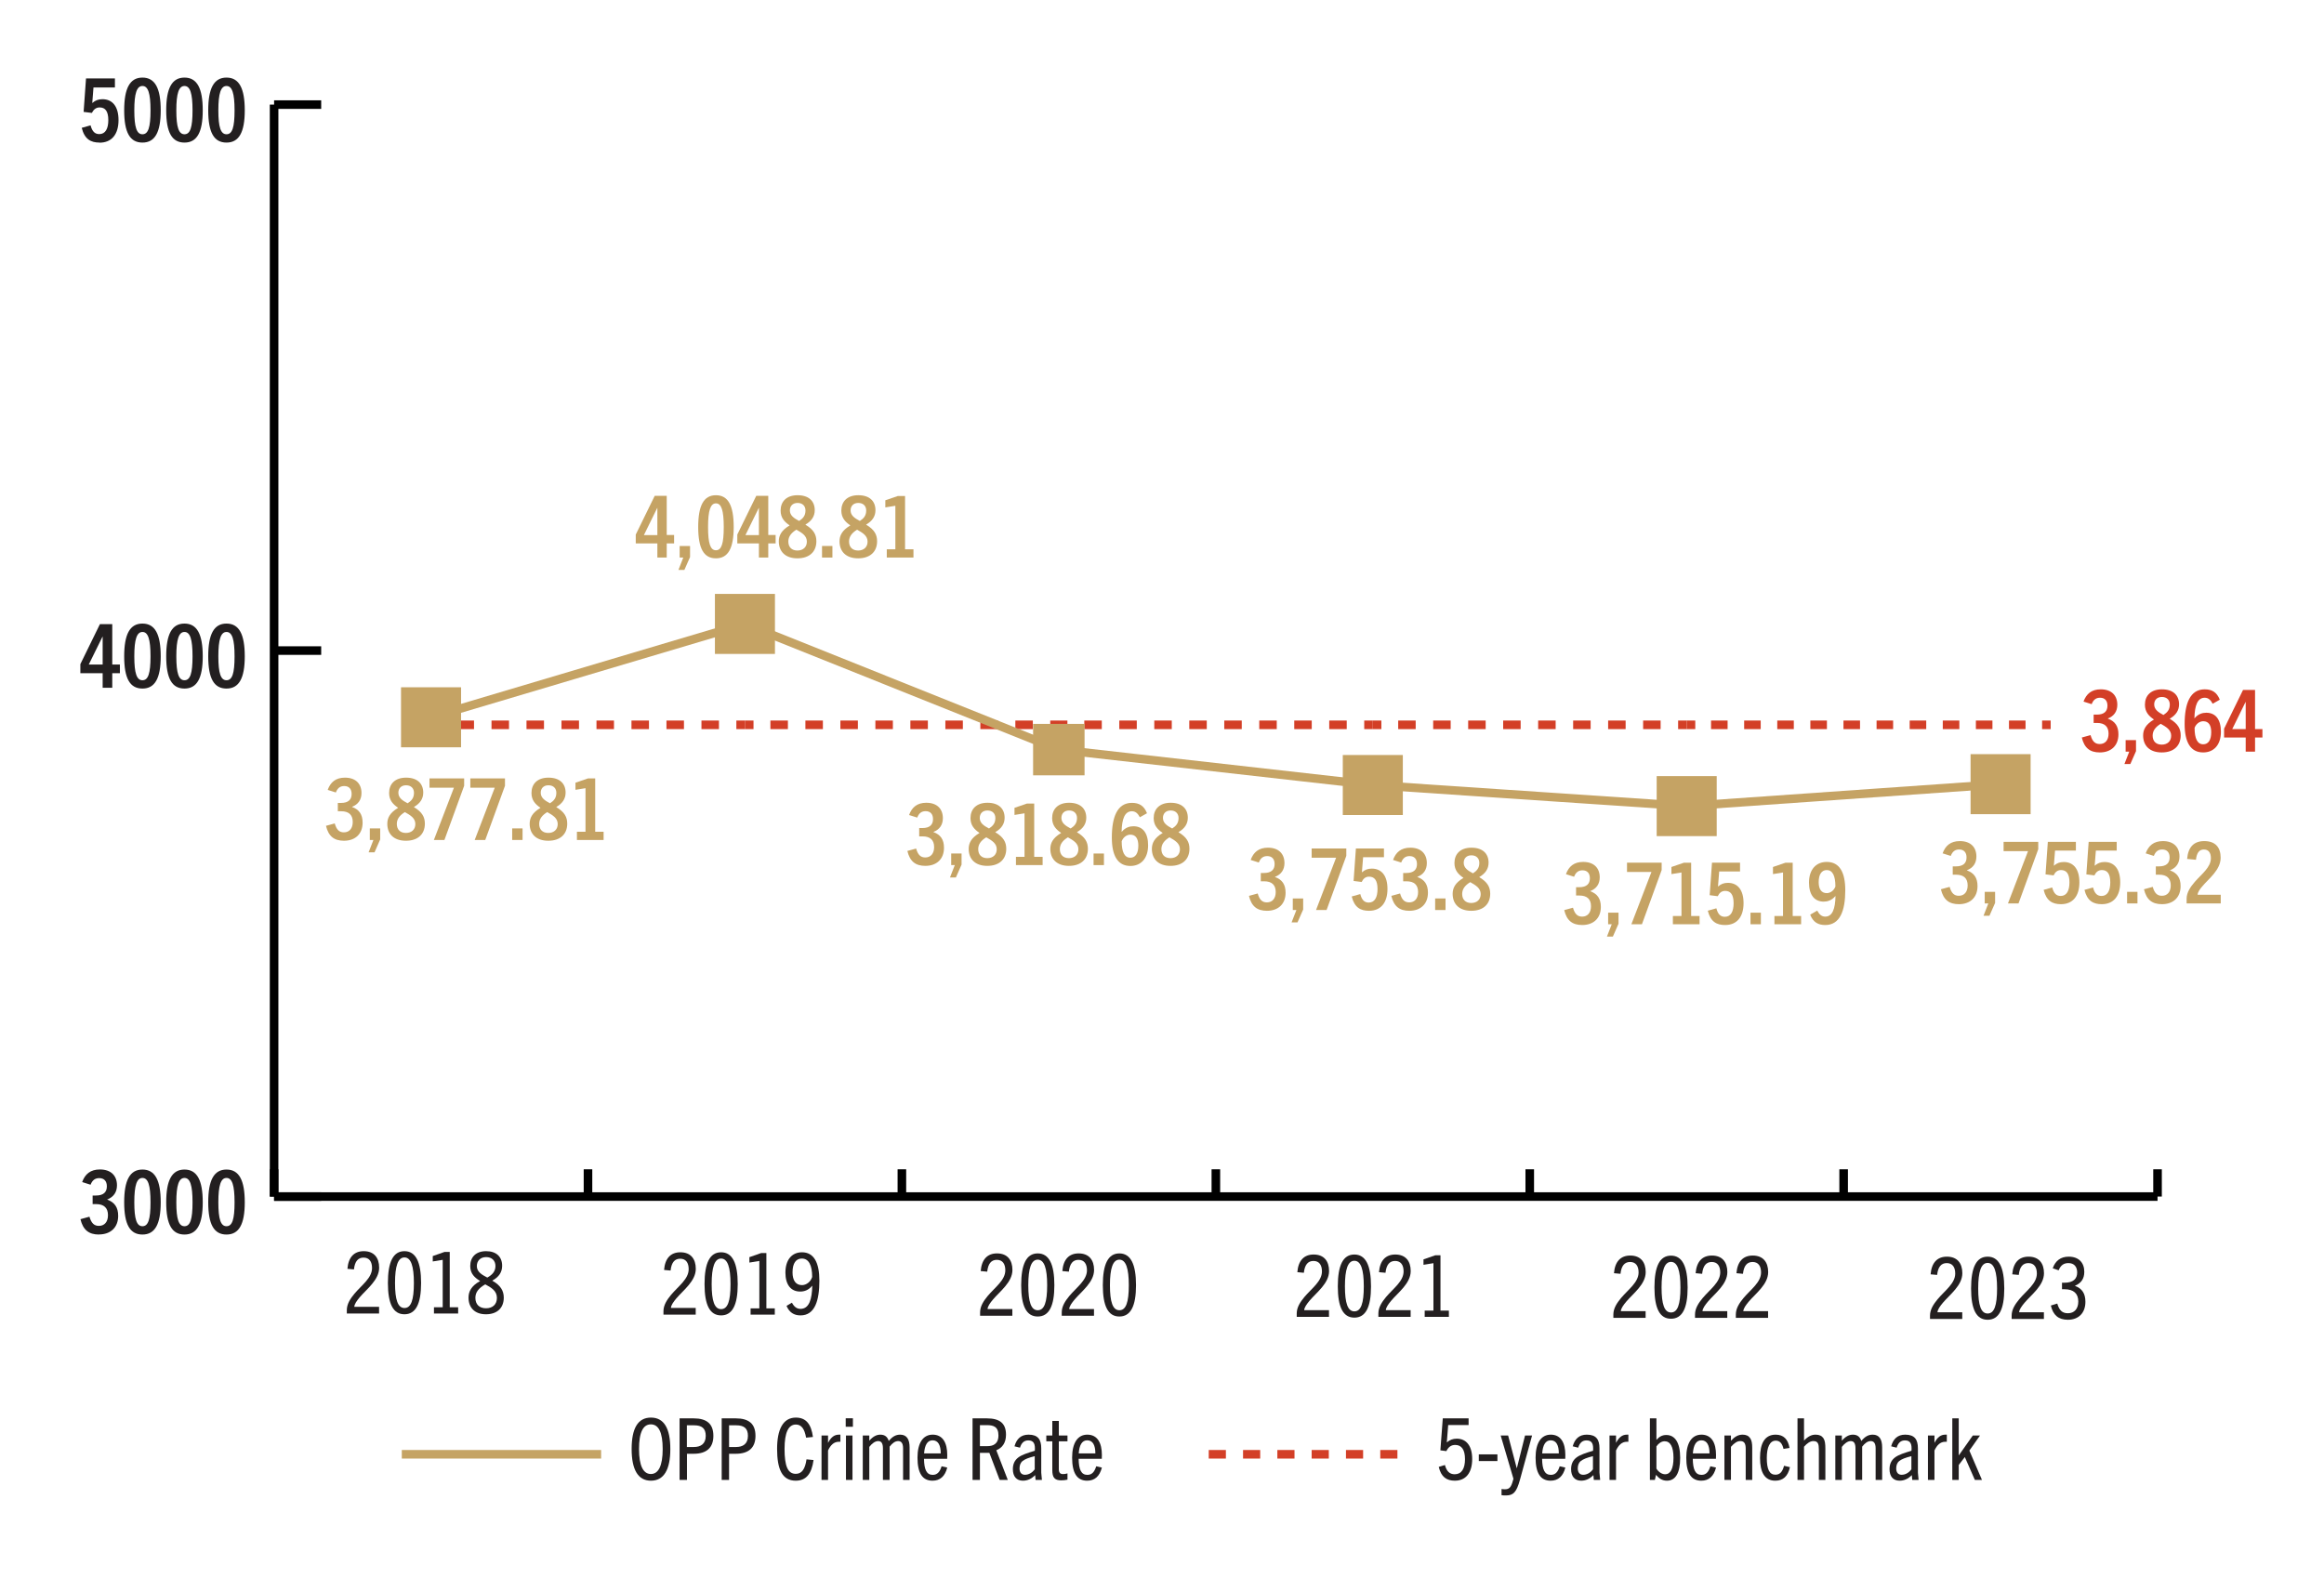 <?xml version="1.0" encoding="UTF-8"?>
<svg id="Layer_1" xmlns="http://www.w3.org/2000/svg" version="1.1" viewBox="0 0 270.98 184.02">
  <!-- Generator: Adobe Illustrator 29.5.1, SVG Export Plug-In . SVG Version: 2.1.0 Build 141)  -->
  <defs>
    <style>
      .st0 {
        stroke: #000;
      }

      .st0, .st1, .st2, .st3, .st4, .st5 {
        stroke-miterlimit: 10;
      }

      .st0, .st1, .st2, .st5 {
        fill: none;
      }

      .st1, .st2, .st3, .st5 {
        stroke: #d33f27;
      }

      .st6 {
        fill: #231f20;
      }

      .st7, .st4 {
        fill: #c5a364;
      }

      .st2 {
        stroke-dasharray: 1.93 1.93;
      }

      .st8, .st3 {
        fill: #d33f27;
      }

      .st3 {
        stroke-dasharray: 2;
      }

      .st4 {
        stroke: #c5a364;
      }

      .st5 {
        stroke-dasharray: 2.04 2.04;
      }
    </style>
  </defs>
  <g>
    <g>
      <line class="st0" x1="31.96" y1="139.56" x2="251.57" y2="139.56"/>
      <g>
        <line class="st0" x1="31.96" y1="139.56" x2="31.96" y2="136.38"/>
        <line class="st0" x1="68.56" y1="139.56" x2="68.56" y2="136.38"/>
        <line class="st0" x1="105.16" y1="139.56" x2="105.16" y2="136.38"/>
        <line class="st0" x1="141.77" y1="139.56" x2="141.77" y2="136.38"/>
        <line class="st0" x1="178.37" y1="139.56" x2="178.37" y2="136.38"/>
        <line class="st0" x1="214.97" y1="139.56" x2="214.97" y2="136.38"/>
        <line class="st0" x1="251.57" y1="139.56" x2="251.57" y2="136.38"/>
      </g>
    </g>
    <g>
      <line class="st0" x1="31.96" y1="139.56" x2="31.96" y2="12.2"/>
      <g>
        <line class="st0" x1="31.96" y1="139.56" x2="37.45" y2="139.56"/>
        <line class="st0" x1="31.96" y1="75.88" x2="37.45" y2="75.88"/>
        <line class="st0" x1="31.96" y1="12.2" x2="37.45" y2="12.2"/>
      </g>
    </g>
    <g>
      <g>
        <g>
          <line class="st1" x1="86.86" y1="84.54" x2="85.86" y2="84.54"/>
          <line class="st5" x1="83.83" y1="84.54" x2="52.28" y2="84.54"/>
          <line class="st1" x1="51.26" y1="84.54" x2="50.26" y2="84.54"/>
        </g>
        <g>
          <line class="st1" x1="123.46" y1="84.54" x2="122.46" y2="84.54"/>
          <line class="st5" x1="120.43" y1="84.54" x2="88.88" y2="84.54"/>
          <line class="st1" x1="87.86" y1="84.54" x2="86.86" y2="84.54"/>
        </g>
        <g>
          <line class="st1" x1="160.07" y1="84.54" x2="159.07" y2="84.54"/>
          <line class="st5" x1="157.03" y1="84.54" x2="125.48" y2="84.54"/>
          <line class="st1" x1="124.46" y1="84.54" x2="123.46" y2="84.54"/>
        </g>
        <g>
          <line class="st1" x1="196.67" y1="84.54" x2="195.67" y2="84.54"/>
          <line class="st5" x1="193.63" y1="84.54" x2="162.08" y2="84.54"/>
          <line class="st1" x1="161.07" y1="84.54" x2="160.07" y2="84.54"/>
        </g>
        <g>
          <line class="st1" x1="239.11" y1="84.54" x2="238.11" y2="84.54"/>
          <line class="st2" x1="236.18" y1="84.54" x2="198.63" y2="84.54"/>
          <line class="st1" x1="197.67" y1="84.54" x2="196.67" y2="84.54"/>
        </g>
      </g>
      <g>
        <line class="st4" x1="86.86" y1="72.77" x2="50.26" y2="83.66"/>
        <line class="st4" x1="123.46" y1="87.43" x2="86.86" y2="72.77"/>
        <line class="st4" x1="160.07" y1="91.56" x2="123.46" y2="87.43"/>
        <line class="st4" x1="196.67" y1="94.02" x2="160.07" y2="91.56"/>
        <line class="st4" x1="233.27" y1="91.46" x2="196.67" y2="94.02"/>
      </g>
    </g>
    <g>
      <rect class="st4" x="47.26" y="80.66" width="6" height="6"/>
      <rect class="st4" x="83.86" y="69.77" width="6" height="6"/>
      <rect class="st7" x="120.46" y="84.43" width="6" height="6"/>
      <rect class="st4" x="157.07" y="88.56" width="6" height="6"/>
      <rect class="st4" x="193.67" y="91.02" width="6" height="6"/>
      <rect class="st4" x="230.27" y="88.46" width="6" height="6"/>
    </g>
  </g>
  <g>
    <path class="st6" d="M40.44,153.2v-.4c0-.71.41-1.33.89-1.91.87-1.03,2.05-1.84,2.05-2.99,0-.73-.31-1.22-.99-1.22-.64,0-1.02.44-1.12,1.38l-.76-.07c.11-1.36.78-2.06,1.9-2.06,1.21,0,1.8.77,1.8,1.93,0,1.43-1.46,2.49-2.27,3.45-.34.41-.61.78-.63,1.11h2.89v.78h-3.76Z"/>
    <path class="st6" d="M45.23,149.64c0-2.45.61-3.71,1.93-3.71s1.94,1.26,1.94,3.71-.63,3.65-1.94,3.65-1.93-1.2-1.93-3.65ZM48.26,149.64c0-1.97-.34-2.98-1.1-2.98s-1.1,1.01-1.1,2.98.33,2.92,1.1,2.92,1.1-.92,1.1-2.92Z"/>
    <path class="st6" d="M50.6,153.2v-.73h1.02v-5.53l-1.16.19v-.63l1.37-.48h.61v6.45h.98v.73h-2.82Z"/>
    <path class="st6" d="M56.66,153.29c-1.3,0-2.03-.77-2.03-1.94,0-.68.29-1.35,1.34-1.93v-.02c-.62-.38-1.14-.84-1.14-1.73,0-1.06.67-1.74,1.85-1.74s1.87.64,1.87,1.71c0,.73-.37,1.3-1.14,1.72v.02c.95.53,1.33,1.16,1.33,1.97,0,1.2-.77,1.94-2.08,1.94ZM56.58,149.8c-.76.44-1.15.91-1.15,1.57,0,.77.46,1.22,1.24,1.22s1.27-.46,1.27-1.21c0-.82-.65-1.2-1.36-1.58ZM56.68,146.62c-.67,0-1.08.44-1.08,1.05,0,.67.57,1,1.22,1.34.55-.31.95-.69.95-1.35,0-.62-.41-1.04-1.09-1.04Z"/>
  </g>
  <g>
    <path class="st6" d="M77.36,153.33v-.4c0-.71.41-1.33.89-1.91.87-1.03,2.05-1.84,2.05-2.99,0-.73-.31-1.22-.99-1.22-.64,0-1.02.44-1.12,1.38l-.76-.07c.11-1.36.78-2.06,1.9-2.06,1.21,0,1.8.77,1.8,1.93,0,1.43-1.46,2.49-2.27,3.45-.34.41-.61.78-.63,1.11h2.89v.78h-3.76Z"/>
    <path class="st6" d="M82.15,149.77c0-2.45.61-3.71,1.93-3.71s1.94,1.26,1.94,3.71-.63,3.65-1.94,3.65-1.93-1.2-1.93-3.65ZM85.18,149.77c0-1.97-.34-2.98-1.1-2.98s-1.1,1.01-1.1,2.98.33,2.92,1.1,2.92,1.1-.92,1.1-2.92Z"/>
    <path class="st6" d="M87.52,153.33v-.73h1.02v-5.53l-1.16.19v-.63l1.37-.48h.61v6.45h.98v.73h-2.82Z"/>
    <path class="st6" d="M94.69,149.97c-.43.53-.94.67-1.39.67-1.1,0-1.72-.82-1.72-2.21,0-1.5.76-2.37,1.93-2.37,1.39,0,2.03,1.2,2.03,3.31,0,2.31-.52,4.05-2.2,4.05-.77,0-1.31-.35-1.63-1.11l.63-.37c.25.47.56.72,1,.72,1.02,0,1.34-1.15,1.37-2.69h-.02ZM93.49,146.79c-.67,0-1.08.54-1.08,1.61,0,.93.37,1.49,1.1,1.49.51,0,1.02-.39,1.19-.95,0-1.34-.38-2.15-1.21-2.15Z"/>
  </g>
  <g>
    <path class="st6" d="M114.28,153.46v-.4c0-.71.41-1.33.89-1.91.87-1.03,2.05-1.84,2.05-2.99,0-.73-.31-1.22-.99-1.22-.64,0-1.02.44-1.12,1.38l-.76-.07c.11-1.36.78-2.06,1.9-2.06,1.21,0,1.8.77,1.8,1.93,0,1.43-1.46,2.49-2.27,3.45-.34.41-.61.78-.63,1.11h2.89v.78h-3.76Z"/>
    <path class="st6" d="M119.07,149.9c0-2.45.61-3.71,1.93-3.71s1.94,1.26,1.94,3.71-.63,3.65-1.94,3.65-1.93-1.2-1.93-3.65ZM122.1,149.9c0-1.97-.34-2.98-1.1-2.98s-1.1,1.01-1.1,2.98.33,2.92,1.1,2.92,1.1-.92,1.1-2.92Z"/>
    <path class="st6" d="M123.8,153.46v-.4c0-.71.41-1.33.89-1.91.87-1.03,2.05-1.84,2.05-2.99,0-.73-.31-1.22-.99-1.22-.64,0-1.02.44-1.12,1.38l-.76-.07c.11-1.36.78-2.06,1.9-2.06,1.21,0,1.8.77,1.8,1.93,0,1.43-1.46,2.49-2.27,3.45-.34.41-.61.78-.63,1.11h2.89v.78h-3.76Z"/>
    <path class="st6" d="M128.59,149.9c0-2.45.61-3.71,1.93-3.71s1.94,1.26,1.94,3.71-.63,3.65-1.94,3.65-1.93-1.2-1.93-3.65ZM131.62,149.9c0-1.97-.34-2.98-1.1-2.98s-1.1,1.01-1.1,2.98.33,2.92,1.1,2.92,1.1-.92,1.1-2.92Z"/>
  </g>
  <g>
    <path class="st6" d="M151.2,153.59v-.4c0-.71.41-1.33.89-1.91.87-1.03,2.05-1.84,2.05-2.99,0-.73-.31-1.22-.99-1.22-.64,0-1.02.44-1.12,1.38l-.76-.07c.11-1.36.78-2.06,1.9-2.06,1.21,0,1.8.77,1.8,1.93,0,1.43-1.46,2.49-2.27,3.45-.34.41-.61.78-.63,1.11h2.89v.78h-3.76Z"/>
    <path class="st6" d="M155.99,150.03c0-2.45.61-3.71,1.93-3.71s1.94,1.26,1.94,3.71-.63,3.65-1.94,3.65-1.93-1.2-1.93-3.65ZM159.02,150.03c0-1.97-.34-2.98-1.1-2.98s-1.1,1.01-1.1,2.98.33,2.92,1.1,2.92,1.1-.92,1.1-2.92Z"/>
    <path class="st6" d="M160.72,153.59v-.4c0-.71.41-1.33.89-1.91.87-1.03,2.05-1.84,2.05-2.99,0-.73-.31-1.22-.99-1.22-.64,0-1.02.44-1.12,1.38l-.76-.07c.11-1.36.78-2.06,1.9-2.06,1.21,0,1.8.77,1.8,1.93,0,1.43-1.46,2.49-2.27,3.45-.34.41-.61.78-.63,1.11h2.89v.78h-3.76Z"/>
    <path class="st6" d="M166.12,153.59v-.73h1.02v-5.53l-1.16.19v-.63l1.37-.48h.61v6.45h.98v.73h-2.82Z"/>
  </g>
  <g>
    <path class="st6" d="M188.12,153.71v-.4c0-.71.41-1.33.89-1.91.87-1.03,2.05-1.84,2.05-2.99,0-.73-.31-1.22-.99-1.22-.64,0-1.02.44-1.12,1.38l-.76-.07c.11-1.36.78-2.06,1.9-2.06,1.21,0,1.8.77,1.8,1.93,0,1.43-1.46,2.49-2.27,3.45-.34.41-.61.78-.63,1.11h2.89v.78h-3.76Z"/>
    <path class="st6" d="M192.91,150.16c0-2.45.61-3.71,1.93-3.71s1.94,1.26,1.94,3.71-.63,3.65-1.94,3.65-1.93-1.2-1.93-3.65ZM195.94,150.16c0-1.97-.34-2.98-1.1-2.98s-1.1,1.01-1.1,2.98.33,2.92,1.1,2.92,1.1-.92,1.1-2.92Z"/>
    <path class="st6" d="M197.64,153.71v-.4c0-.71.41-1.33.89-1.91.87-1.03,2.05-1.84,2.05-2.99,0-.73-.31-1.22-.99-1.22-.64,0-1.02.44-1.12,1.38l-.76-.07c.11-1.36.78-2.06,1.9-2.06,1.21,0,1.8.77,1.8,1.93,0,1.43-1.46,2.49-2.27,3.45-.34.41-.61.78-.63,1.11h2.89v.78h-3.76Z"/>
    <path class="st6" d="M202.4,153.71v-.4c0-.71.41-1.33.89-1.91.87-1.03,2.05-1.84,2.05-2.99,0-.73-.31-1.22-.99-1.22-.64,0-1.02.44-1.12,1.38l-.76-.07c.11-1.36.78-2.06,1.9-2.06,1.21,0,1.8.77,1.8,1.93,0,1.43-1.46,2.49-2.27,3.45-.34.41-.61.78-.63,1.11h2.89v.78h-3.76Z"/>
  </g>
  <g>
    <path class="st6" d="M225.04,153.84v-.4c0-.71.41-1.33.89-1.91.87-1.03,2.05-1.84,2.05-2.99,0-.73-.31-1.22-.99-1.22-.64,0-1.02.44-1.12,1.38l-.76-.07c.11-1.36.78-2.06,1.9-2.06,1.21,0,1.8.77,1.8,1.93,0,1.43-1.46,2.49-2.27,3.45-.34.41-.61.78-.63,1.11h2.89v.78h-3.76Z"/>
    <path class="st6" d="M229.83,150.28c0-2.45.61-3.71,1.93-3.71s1.94,1.26,1.94,3.71-.63,3.65-1.94,3.65-1.93-1.2-1.93-3.65ZM232.86,150.28c0-1.97-.34-2.98-1.1-2.98s-1.1,1.01-1.1,2.98.33,2.92,1.1,2.92,1.1-.92,1.1-2.92Z"/>
    <path class="st6" d="M234.56,153.84v-.4c0-.71.41-1.33.89-1.91.87-1.03,2.05-1.84,2.05-2.99,0-.73-.31-1.22-.99-1.22-.64,0-1.02.44-1.12,1.38l-.76-.07c.11-1.36.78-2.06,1.9-2.06,1.21,0,1.8.77,1.8,1.93,0,1.43-1.46,2.49-2.27,3.45-.34.41-.61.78-.63,1.11h2.89v.78h-3.76Z"/>
    <path class="st6" d="M241.12,153.93c-1.1,0-1.73-.54-1.99-1.66l.75-.23c.23.79.58,1.13,1.24,1.13.74,0,1.21-.51,1.21-1.37,0-.92-.54-1.43-1.61-1.43h-.29v-.76h.28c1.02,0,1.49-.45,1.49-1.19,0-.7-.38-1.1-1.02-1.1-.52,0-.9.23-1.14.84l-.69-.23c.3-.88.93-1.36,1.86-1.36,1.17,0,1.82.7,1.82,1.77,0,.8-.36,1.32-1.08,1.62v.02c.84.31,1.21.91,1.21,1.86,0,1.32-.82,2.09-2.04,2.09Z"/>
  </g>
  <g>
    <path class="st8" d="M244.84,87.76c-1.15,0-1.81-.52-2.1-1.74l1.02-.28c.21.73.52,1.04,1.07,1.04.63,0,1.03-.45,1.03-1.21,0-.81-.44-1.25-1.35-1.25h-.39v-.97h.37c.87,0,1.24-.4,1.24-1.04,0-.59-.31-.93-.86-.93-.43,0-.77.19-.98.75l-.95-.3c.32-.89.93-1.43,2.01-1.43,1.25,0,1.93.71,1.93,1.8,0,.79-.4,1.33-1.1,1.6v.02c.83.3,1.23.87,1.23,1.83,0,1.34-.88,2.11-2.17,2.11Z"/>
    <path class="st8" d="M247.71,89.11l.56-1.44h-.42v-1.35h1.21v1.29l-.66,1.5h-.69Z"/>
    <path class="st8" d="M252.06,87.76c-1.42,0-2.17-.8-2.17-1.98,0-.65.27-1.27,1.25-1.85v-.02c-.57-.39-1.04-.86-1.04-1.72,0-1.05.68-1.79,1.98-1.79s2,.68,2,1.75c0,.71-.37,1.26-1.08,1.67v.02c.95.57,1.27,1.15,1.27,1.93,0,1.21-.8,1.99-2.21,1.99ZM251.94,84.42c-.59.36-.94.79-.94,1.38,0,.66.4,1.05,1.06,1.05s1.1-.4,1.1-1.04c0-.69-.58-1.03-1.22-1.39ZM252.08,81.29c-.6,0-.9.39-.9.87,0,.6.49.92,1.08,1.23.43-.28.74-.6.74-1.22,0-.51-.33-.88-.92-.88Z"/>
    <path class="st8" d="M258,82.08c-.24-.45-.51-.7-.93-.7-.84,0-1.17.9-1.2,2.39h.02c.42-.5.92-.64,1.36-.64,1.1,0,1.71.8,1.71,2.22,0,1.53-.83,2.41-2.07,2.41-1.5,0-2.16-1.24-2.16-3.31,0-2.37.62-4.05,2.34-4.05.84,0,1.41.33,1.76,1.21l-.83.47ZM256.9,86.81c.6,0,.93-.51.93-1.41,0-.83-.31-1.28-.93-1.28-.43,0-.84.31-1.01.77,0,1.26.33,1.92,1.01,1.92Z"/>
    <path class="st8" d="M261.85,87.67v-1.65h-2.52v-1.03l2.21-4.52h1.4v4.57h.86v.98h-.86v1.65h-1.09ZM261.85,81.88h-.02l-1.55,3.16h1.57v-3.16Z"/>
  </g>
  <g>
    <path class="st7" d="M40.11,98.06c-1.15,0-1.81-.52-2.1-1.74l1.02-.28c.21.73.52,1.04,1.07,1.04.63,0,1.03-.45,1.03-1.21,0-.81-.44-1.25-1.35-1.25h-.39v-.97h.37c.87,0,1.24-.4,1.24-1.04,0-.59-.31-.93-.86-.93-.43,0-.77.19-.98.75l-.95-.3c.32-.89.93-1.43,2.01-1.43,1.25,0,1.93.71,1.93,1.8,0,.79-.4,1.33-1.1,1.6v.02c.83.3,1.23.87,1.23,1.83,0,1.34-.88,2.11-2.17,2.11Z"/>
    <path class="st7" d="M42.98,99.41l.56-1.44h-.42v-1.35h1.21v1.29l-.66,1.5h-.69Z"/>
    <path class="st7" d="M47.33,98.06c-1.42,0-2.17-.8-2.17-1.98,0-.65.27-1.27,1.25-1.85v-.02c-.57-.39-1.04-.86-1.04-1.72,0-1.05.68-1.79,1.98-1.79s2,.68,2,1.75c0,.71-.37,1.26-1.08,1.67v.02c.95.57,1.27,1.15,1.27,1.93,0,1.21-.8,1.99-2.21,1.99ZM47.21,94.72c-.59.36-.94.79-.94,1.38,0,.66.4,1.05,1.06,1.05s1.1-.4,1.1-1.04c0-.69-.58-1.03-1.22-1.39ZM47.35,91.59c-.6,0-.9.39-.9.87,0,.6.49.92,1.08,1.23.43-.28.74-.6.74-1.22,0-.51-.33-.88-.92-.88Z"/>
    <path class="st7" d="M50.59,97.97l2.34-6.1h-2.85v-1.08h4.04v.86l-2.3,6.32h-1.23Z"/>
    <path class="st7" d="M55.35,97.97l2.34-6.1h-2.85v-1.08h4.04v.86l-2.3,6.32h-1.23Z"/>
    <path class="st7" d="M59.72,97.97v-1.35h1.21v1.35h-1.21Z"/>
    <path class="st7" d="M63.93,98.06c-1.42,0-2.17-.8-2.17-1.98,0-.65.27-1.27,1.25-1.85v-.02c-.57-.39-1.04-.86-1.04-1.72,0-1.05.68-1.79,1.98-1.79s2,.68,2,1.75c0,.71-.37,1.26-1.08,1.67v.02c.95.57,1.27,1.15,1.27,1.93,0,1.21-.8,1.99-2.21,1.99ZM63.81,94.72c-.59.36-.94.79-.94,1.38,0,.66.4,1.05,1.06,1.05s1.1-.4,1.1-1.04c0-.69-.58-1.03-1.22-1.39ZM63.95,91.59c-.6,0-.9.39-.9.87,0,.6.49.92,1.08,1.23.43-.28.74-.6.74-1.22,0-.51-.33-.88-.92-.88Z"/>
    <path class="st7" d="M67.27,97.97v-.96h1v-5.08l-1.17.19v-.83l1.46-.5h.84v6.22h.98v.96h-3.11Z"/>
  </g>
  <g>
    <path class="st7" d="M76.65,65.03v-1.65h-2.52v-1.03l2.21-4.52h1.4v4.57h.86v.98h-.86v1.65h-1.09ZM76.65,59.25h-.02l-1.55,3.16h1.57v-3.16Z"/>
    <path class="st7" d="M79.11,66.47l.56-1.44h-.42v-1.35h1.21v1.29l-.66,1.5h-.69Z"/>
    <path class="st7" d="M81.41,61.47c0-2.5.64-3.71,2.07-3.71s2.07,1.21,2.07,3.71-.66,3.65-2.07,3.65-2.07-1.13-2.07-3.65ZM84.39,61.47c0-1.93-.27-2.76-.91-2.76s-.92.83-.92,2.76.27,2.71.92,2.71.91-.77.91-2.71Z"/>
    <path class="st7" d="M88.49,65.03v-1.65h-2.52v-1.03l2.21-4.52h1.4v4.57h.86v.98h-.86v1.65h-1.09ZM88.49,59.25h-.02l-1.55,3.16h1.57v-3.16Z"/>
    <path class="st7" d="M92.98,65.12c-1.42,0-2.17-.8-2.17-1.98,0-.65.27-1.27,1.25-1.85v-.02c-.57-.39-1.04-.86-1.04-1.72,0-1.05.68-1.79,1.98-1.79s2,.68,2,1.75c0,.71-.37,1.26-1.08,1.67v.02c.95.57,1.27,1.15,1.27,1.93,0,1.21-.8,1.99-2.21,1.99ZM92.86,61.78c-.59.36-.94.79-.94,1.38,0,.66.4,1.05,1.06,1.05s1.1-.4,1.1-1.04c0-.69-.58-1.03-1.22-1.39ZM93,58.66c-.6,0-.9.39-.9.87,0,.6.49.92,1.08,1.23.43-.28.74-.6.74-1.22,0-.51-.33-.88-.92-.88Z"/>
    <path class="st7" d="M95.85,65.03v-1.35h1.21v1.35h-1.21Z"/>
    <path class="st7" d="M100.06,65.12c-1.42,0-2.17-.8-2.17-1.98,0-.65.27-1.27,1.25-1.85v-.02c-.57-.39-1.04-.86-1.04-1.72,0-1.05.68-1.79,1.98-1.79s2,.68,2,1.75c0,.71-.37,1.26-1.08,1.67v.02c.95.57,1.27,1.15,1.27,1.93,0,1.21-.8,1.99-2.21,1.99ZM99.94,61.78c-.59.36-.94.79-.94,1.38,0,.66.4,1.05,1.06,1.05s1.1-.4,1.1-1.04c0-.69-.58-1.03-1.22-1.39ZM100.08,58.66c-.6,0-.9.39-.9.87,0,.6.49.92,1.08,1.23.43-.28.74-.6.74-1.22,0-.51-.33-.88-.92-.88Z"/>
    <path class="st7" d="M103.4,65.03v-.96h1v-5.08l-1.17.19v-.83l1.46-.5h.84v6.22h.98v.96h-3.11Z"/>
  </g>
  <g>
    <path class="st6" d="M73.65,169.01c0-2.42.73-3.67,2.25-3.67s2.26,1.25,2.26,3.67-.76,3.69-2.26,3.69-2.25-1.28-2.25-3.69ZM77.27,169.01c0-1.98-.49-2.88-1.38-2.88s-1.38.9-1.38,2.88.51,2.91,1.38,2.91,1.38-.92,1.38-2.91Z"/>
    <path class="st6" d="M79.24,172.61v-7.18h1.64c1.53,0,2.3.64,2.3,2.04s-.81,2.09-2.3,2.09h-.78v3.05h-.86ZM80.91,168.77c.77,0,1.38-.34,1.38-1.3,0-.88-.46-1.23-1.36-1.23h-.84v2.53h.82Z"/>
    <path class="st6" d="M84.15,172.61v-7.18h1.64c1.53,0,2.3.64,2.3,2.04s-.81,2.09-2.3,2.09h-.78v3.05h-.86ZM85.83,168.77c.77,0,1.38-.34,1.38-1.3,0-.88-.46-1.23-1.36-1.23h-.84v2.53h.82Z"/>
    <path class="st6" d="M94.86,170.29c-.22,1.62-.87,2.41-2.08,2.41-1.58,0-2.17-1.34-2.17-3.71,0-2.22.66-3.65,2.19-3.65,1.2,0,1.79.78,1.99,2.26l-.8.08c-.18-1.05-.56-1.53-1.19-1.53-.87,0-1.32.93-1.32,2.84,0,2.04.39,2.91,1.31,2.91.7,0,1.09-.55,1.25-1.69l.82.08Z"/>
    <path class="st6" d="M95.79,172.61v-5.18h.76v.86c.34-.65.72-.96,1.27-.96.05,0,.09,0,.17,0v.83c-.08,0-.15,0-.18,0-.58,0-.97.39-1.26,1.02v3.43h-.76Z"/>
    <path class="st6" d="M98.61,166.41v-.99h.84v.99h-.84ZM98.64,172.61v-5.18h.76v5.18h-.76Z"/>
    <path class="st6" d="M105.3,172.61v-3.69c0-.64-.25-.84-.57-.84-.35,0-.68.23-1,.65v3.88h-.78v-3.67c0-.57-.16-.86-.55-.86-.37,0-.74.29-1.04.68v3.85h-.76v-5.18h.76v.61c.39-.46.82-.71,1.28-.71.54,0,.84.26.99.74.41-.5.81-.74,1.33-.74.77,0,1.1.55,1.1,1.49v3.79h-.76Z"/>
    <path class="st6" d="M108.73,172.7c-1.16,0-1.75-.86-1.75-2.69,0-1.7.64-2.68,1.77-2.68,1.19,0,1.7.97,1.7,2.37,0,.12,0,.27-.01.45h-2.7c.02,1.26.3,1.87,1.02,1.87.55,0,.84-.38,1.03-1l.66.15c-.26,1.02-.84,1.53-1.72,1.53ZM107.75,169.52h1.94c0-.96-.3-1.53-.95-1.53-.61,0-.92.56-.99,1.53Z"/>
    <path class="st6" d="M116.56,172.61l-1.2-3.16h-1.1v3.16h-.86v-7.18h1.66c1.54,0,2.24.6,2.24,1.91,0,.95-.44,1.54-1.13,1.81l1.34,3.46h-.95ZM115.14,168.67c.61,0,1.28-.22,1.28-1.25s-.6-1.2-1.36-1.2h-.8v2.45h.88Z"/>
    <path class="st6" d="M120.75,172.61l-.05-.56c-.43.44-.91.65-1.43.65-.75,0-1.17-.5-1.17-1.35,0-.56.19-1.03.65-1.37.4-.3,1.09-.53,1.91-.77.06-.77-.1-1.21-.76-1.21-.5,0-.8.3-.97.85l-.64-.16c.24-.86.75-1.36,1.64-1.36,1.1,0,1.48.57,1.48,1.6v2.83l.08.85h-.74ZM120.65,169.84c-.72.18-1.13.34-1.42.57-.25.2-.35.51-.35.86,0,.45.21.74.63.74s.85-.23,1.14-.64v-1.53Z"/>
    <path class="st6" d="M124.47,172.58c-.26.06-.48.08-.74.08-.76,0-1.03-.33-1.03-1.19v-3.36h-.7v-.68h.7v-1.7h.76v1.7h1.01v.68h-1.01v3.24c0,.4.15.58.48.58.16,0,.34-.02.53-.08v.73Z"/>
    <path class="st6" d="M126.76,172.7c-1.16,0-1.75-.86-1.75-2.69,0-1.7.64-2.68,1.77-2.68,1.19,0,1.7.97,1.7,2.37,0,.12,0,.27-.01.45h-2.7c.02,1.26.3,1.87,1.02,1.87.55,0,.84-.38,1.03-1l.66.15c-.26,1.02-.84,1.53-1.72,1.53ZM125.78,169.52h1.94c0-.96-.3-1.53-.95-1.53-.61,0-.92.56-.99,1.53Z"/>
  </g>
  <g>
    <path class="st7" d="M107.9,100.99c-1.15,0-1.81-.52-2.1-1.74l1.02-.28c.21.73.52,1.04,1.07,1.04.63,0,1.03-.45,1.03-1.21,0-.81-.44-1.25-1.35-1.25h-.39v-.97h.37c.87,0,1.24-.4,1.24-1.04,0-.59-.31-.93-.86-.93-.43,0-.77.19-.98.75l-.95-.3c.32-.89.93-1.43,2.01-1.43,1.25,0,1.93.71,1.93,1.8,0,.79-.4,1.33-1.1,1.6v.02c.83.3,1.23.87,1.23,1.83,0,1.34-.88,2.11-2.17,2.11Z"/>
    <path class="st7" d="M110.77,102.34l.56-1.44h-.42v-1.35h1.21v1.29l-.66,1.5h-.69Z"/>
    <path class="st7" d="M115.12,100.99c-1.42,0-2.17-.8-2.17-1.98,0-.65.27-1.27,1.25-1.85v-.02c-.57-.39-1.04-.86-1.04-1.72,0-1.05.68-1.79,1.98-1.79s2,.68,2,1.75c0,.71-.37,1.26-1.08,1.67v.02c.95.57,1.27,1.15,1.27,1.93,0,1.21-.8,1.99-2.21,1.99ZM115,97.66c-.59.36-.94.79-.94,1.38,0,.66.4,1.05,1.06,1.05s1.1-.4,1.1-1.04c0-.69-.58-1.03-1.22-1.39ZM115.14,94.53c-.6,0-.9.39-.9.87,0,.6.49.92,1.08,1.23.43-.28.74-.6.74-1.22,0-.51-.33-.88-.92-.88Z"/>
    <path class="st7" d="M118.46,100.9v-.96h1v-5.08l-1.17.19v-.83l1.46-.5h.84v6.22h.98v.96h-3.11Z"/>
    <path class="st7" d="M124.64,100.99c-1.42,0-2.17-.8-2.17-1.98,0-.65.27-1.27,1.25-1.85v-.02c-.57-.39-1.04-.86-1.04-1.72,0-1.05.68-1.79,1.98-1.79s2,.68,2,1.75c0,.71-.37,1.26-1.08,1.67v.02c.95.57,1.27,1.15,1.27,1.93,0,1.21-.8,1.99-2.21,1.99ZM124.52,97.66c-.59.36-.94.79-.94,1.38,0,.66.4,1.05,1.06,1.05s1.1-.4,1.1-1.04c0-.69-.58-1.03-1.22-1.39ZM124.66,94.53c-.6,0-.9.39-.9.87,0,.6.49.92,1.08,1.23.43-.28.74-.6.74-1.22,0-.51-.33-.88-.92-.88Z"/>
    <path class="st7" d="M127.51,100.9v-1.35h1.21v1.35h-1.21Z"/>
    <path class="st7" d="M132.91,95.32c-.24-.45-.51-.7-.93-.7-.84,0-1.17.9-1.2,2.39h.02c.42-.5.92-.64,1.36-.64,1.1,0,1.71.8,1.71,2.22,0,1.53-.83,2.41-2.07,2.41-1.5,0-2.16-1.24-2.16-3.31,0-2.37.62-4.05,2.34-4.05.84,0,1.41.33,1.76,1.21l-.83.47ZM131.8,100.04c.6,0,.93-.51.93-1.41,0-.83-.31-1.28-.93-1.28-.43,0-.84.31-1.01.77,0,1.26.33,1.92,1.01,1.92Z"/>
    <path class="st7" d="M136.48,100.99c-1.42,0-2.17-.8-2.17-1.98,0-.65.27-1.27,1.25-1.85v-.02c-.57-.39-1.04-.86-1.04-1.72,0-1.05.68-1.79,1.98-1.79s2,.68,2,1.75c0,.71-.37,1.26-1.08,1.67v.02c.95.57,1.27,1.15,1.27,1.93,0,1.21-.8,1.99-2.21,1.99ZM136.36,97.66c-.59.36-.94.79-.94,1.38,0,.66.4,1.05,1.06,1.05s1.1-.4,1.1-1.04c0-.69-.58-1.03-1.22-1.39ZM136.5,94.53c-.6,0-.9.39-.9.87,0,.6.49.92,1.08,1.23.43-.28.74-.6.74-1.22,0-.51-.33-.88-.92-.88Z"/>
  </g>
  <g>
    <path class="st7" d="M147.73,106.23c-1.15,0-1.81-.52-2.1-1.74l1.02-.28c.21.73.52,1.04,1.07,1.04.63,0,1.03-.45,1.03-1.21,0-.81-.44-1.25-1.35-1.25h-.39v-.97h.37c.87,0,1.24-.4,1.24-1.04,0-.59-.31-.93-.86-.93-.43,0-.77.19-.98.75l-.95-.3c.32-.89.93-1.43,2.01-1.43,1.25,0,1.93.71,1.93,1.8,0,.79-.4,1.33-1.1,1.6v.02c.83.3,1.23.87,1.23,1.83,0,1.34-.88,2.11-2.17,2.11Z"/>
    <path class="st7" d="M150.6,107.58l.56-1.44h-.42v-1.35h1.21v1.29l-.66,1.5h-.69Z"/>
    <path class="st7" d="M153.45,106.14l2.34-6.1h-2.85v-1.08h4.04v.86l-2.3,6.32h-1.23Z"/>
    <path class="st7" d="M159.63,106.23c-.99,0-1.7-.38-2.02-1.67l1-.28c.19.73.51.99.99.99.7,0,1.02-.63,1.02-1.58,0-1.01-.35-1.44-.98-1.44-.41,0-.68.22-.87.62l-.94-.12.27-3.79h3.27v1.02h-2.43l-.14,1.75h.02c.32-.28.67-.42,1.13-.42,1.16,0,1.83.85,1.83,2.37,0,1.61-.78,2.55-2.15,2.55Z"/>
    <path class="st7" d="M164.33,106.23c-1.15,0-1.81-.52-2.1-1.74l1.02-.28c.21.73.52,1.04,1.07,1.04.63,0,1.03-.45,1.03-1.21,0-.81-.44-1.25-1.35-1.25h-.39v-.97h.37c.87,0,1.24-.4,1.24-1.04,0-.59-.31-.93-.86-.93-.43,0-.77.19-.98.75l-.95-.3c.32-.89.93-1.43,2.01-1.43,1.25,0,1.93.71,1.93,1.8,0,.79-.4,1.33-1.1,1.6v.02c.83.3,1.23.87,1.23,1.83,0,1.34-.88,2.11-2.17,2.11Z"/>
    <path class="st7" d="M167.34,106.14v-1.35h1.21v1.35h-1.21Z"/>
    <path class="st7" d="M171.55,106.23c-1.42,0-2.17-.8-2.17-1.98,0-.65.27-1.27,1.25-1.85v-.02c-.57-.39-1.04-.86-1.04-1.72,0-1.05.68-1.79,1.98-1.79s2,.68,2,1.75c0,.71-.37,1.26-1.08,1.67v.02c.95.57,1.27,1.15,1.27,1.93,0,1.21-.8,1.99-2.21,1.99ZM171.43,102.89c-.59.36-.94.79-.94,1.38,0,.66.4,1.05,1.06,1.05s1.1-.4,1.1-1.04c0-.69-.58-1.03-1.22-1.39ZM171.57,99.76c-.6,0-.9.39-.9.87,0,.6.49.92,1.08,1.23.43-.28.74-.6.74-1.22,0-.51-.33-.88-.92-.88Z"/>
  </g>
  <g>
    <path class="st7" d="M184.49,107.89c-1.15,0-1.81-.52-2.1-1.74l1.02-.28c.21.73.52,1.04,1.07,1.04.63,0,1.03-.45,1.03-1.21,0-.81-.44-1.25-1.35-1.25h-.39v-.97h.37c.87,0,1.24-.4,1.24-1.04,0-.59-.31-.93-.86-.93-.43,0-.77.19-.98.75l-.95-.3c.32-.89.93-1.43,2.01-1.43,1.25,0,1.93.71,1.93,1.8,0,.79-.4,1.33-1.1,1.6v.02c.83.3,1.23.87,1.23,1.83,0,1.34-.88,2.11-2.17,2.11Z"/>
    <path class="st7" d="M187.37,109.24l.56-1.44h-.42v-1.35h1.21v1.29l-.66,1.5h-.69Z"/>
    <path class="st7" d="M190.22,107.8l2.34-6.1h-2.85v-1.08h4.04v.86l-2.3,6.32h-1.23Z"/>
    <path class="st7" d="M195.06,107.8v-.96h1v-5.08l-1.17.19v-.83l1.46-.5h.84v6.22h.98v.96h-3.11Z"/>
    <path class="st7" d="M201.15,107.89c-.99,0-1.7-.38-2.02-1.67l1-.28c.19.73.51.99.99.99.7,0,1.02-.63,1.02-1.58,0-1.01-.35-1.44-.98-1.44-.41,0-.68.22-.87.62l-.94-.12.27-3.79h3.27v1.02h-2.43l-.14,1.75h.02c.32-.28.67-.42,1.13-.42,1.16,0,1.83.85,1.83,2.37,0,1.61-.78,2.55-2.15,2.55Z"/>
    <path class="st7" d="M204.11,107.8v-1.35h1.21v1.35h-1.21Z"/>
    <path class="st7" d="M206.9,107.8v-.96h1v-5.08l-1.17.19v-.83l1.46-.5h.84v6.22h.98v.96h-3.11Z"/>
    <path class="st7" d="M214,104.52c-.42.5-.92.64-1.35.64-1.1,0-1.72-.8-1.72-2.22,0-1.53.83-2.41,2.07-2.41,1.51,0,2.16,1.24,2.16,3.31,0,2.37-.61,4.05-2.34,4.05-.83,0-1.42-.34-1.75-1.21l.82-.47c.24.45.52.7.93.7.84,0,1.17-.9,1.2-2.39h-.02ZM213,101.48c-.6,0-.94.51-.94,1.41,0,.83.33,1.28.94,1.28.43,0,.84-.31,1.01-.77,0-1.26-.33-1.92-1.01-1.92Z"/>
  </g>
  <g>
    <path class="st7" d="M228.41,105.46c-1.15,0-1.81-.52-2.1-1.74l1.02-.28c.21.73.52,1.04,1.07,1.04.63,0,1.03-.45,1.03-1.21,0-.81-.44-1.25-1.35-1.25h-.39v-.97h.37c.87,0,1.24-.4,1.24-1.04,0-.59-.31-.93-.86-.93-.43,0-.77.19-.98.75l-.95-.3c.32-.89.93-1.43,2.01-1.43,1.25,0,1.93.71,1.93,1.8,0,.79-.4,1.33-1.1,1.6v.02c.83.3,1.23.87,1.23,1.83,0,1.34-.88,2.11-2.17,2.11Z"/>
    <path class="st7" d="M231.28,106.81l.56-1.44h-.42v-1.35h1.21v1.29l-.66,1.5h-.69Z"/>
    <path class="st7" d="M234.13,105.37l2.34-6.1h-2.85v-1.08h4.04v.86l-2.3,6.32h-1.23Z"/>
    <path class="st7" d="M240.31,105.46c-.99,0-1.7-.38-2.02-1.67l1-.28c.19.73.51.99.99.99.7,0,1.02-.63,1.02-1.58,0-1.01-.35-1.44-.98-1.44-.41,0-.68.22-.87.62l-.94-.12.27-3.79h3.27v1.02h-2.43l-.14,1.75h.02c.32-.28.67-.42,1.13-.42,1.16,0,1.83.85,1.83,2.37,0,1.61-.78,2.55-2.15,2.55Z"/>
    <path class="st7" d="M245.07,105.46c-.99,0-1.7-.38-2.02-1.67l1-.28c.19.73.51.99.99.99.7,0,1.02-.63,1.02-1.58,0-1.01-.35-1.44-.98-1.44-.41,0-.68.22-.87.62l-.94-.12.27-3.79h3.27v1.02h-2.43l-.14,1.75h.02c.32-.28.67-.42,1.13-.42,1.16,0,1.83.85,1.83,2.37,0,1.61-.78,2.55-2.15,2.55Z"/>
    <path class="st7" d="M248.02,105.37v-1.35h1.21v1.35h-1.21Z"/>
    <path class="st7" d="M252.09,105.46c-1.15,0-1.81-.52-2.1-1.74l1.02-.28c.21.73.52,1.04,1.07,1.04.63,0,1.03-.45,1.03-1.21,0-.81-.44-1.25-1.35-1.25h-.39v-.97h.37c.87,0,1.24-.4,1.24-1.04,0-.59-.31-.93-.86-.93-.43,0-.77.19-.98.75l-.95-.3c.32-.89.93-1.43,2.01-1.43,1.25,0,1.93.71,1.93,1.8,0,.79-.4,1.33-1.1,1.6v.02c.83.3,1.23.87,1.23,1.83,0,1.34-.88,2.11-2.17,2.11Z"/>
    <path class="st7" d="M254.96,105.37v-.55c0-.72.44-1.37.95-1.96.82-.94,1.88-1.69,1.88-2.77,0-.63-.27-1.01-.82-1.01-.52,0-.83.37-.92,1.2l-1.03-.1c.12-1.38.78-2.08,2-2.08,1.3,0,1.91.74,1.91,1.94,0,1.44-1.41,2.45-2.15,3.35-.3.34-.52.68-.54.97h2.7v1.01h-3.98Z"/>
  </g>
  <line class="st4" x1="46.85" y1="169.62" x2="70.09" y2="169.62"/>
  <g>
    <path class="st6" d="M169.64,172.7c-.98,0-1.61-.45-1.88-1.61l.72-.22c.2.76.57,1.08,1.14,1.08.79,0,1.2-.64,1.2-1.76s-.41-1.66-1.14-1.66c-.47,0-.8.24-1.03.72l-.7-.09.28-3.73h3.01v.78h-2.38l-.16,2.01h.02c.33-.28.69-.42,1.14-.42,1.13,0,1.8.86,1.8,2.37,0,1.61-.74,2.53-2.02,2.53Z"/>
    <path class="st6" d="M172.43,170.41v-.78h2.17v.78h-2.17Z"/>
    <path class="st6" d="M175.59,174.42c-.17,0-.36,0-.51-.03v-.72c.17.03.3.03.41.03.49,0,.71-.23.92-1.02l.06-.2-1.49-5.05h.87l1,3.8h.02l.95-3.8h.82l-1.42,5.19c-.4,1.44-.77,1.8-1.63,1.8Z"/>
    <path class="st6" d="M180.8,172.7c-1.16,0-1.75-.86-1.75-2.69,0-1.7.64-2.68,1.77-2.68,1.19,0,1.7.97,1.7,2.37,0,.12,0,.27-.01.45h-2.7c.02,1.26.3,1.87,1.02,1.87.55,0,.84-.38,1.03-1l.66.15c-.26,1.02-.84,1.53-1.72,1.53ZM179.82,169.52h1.94c0-.96-.3-1.53-.95-1.53-.61,0-.92.56-.99,1.53Z"/>
    <path class="st6" d="M185.84,172.61l-.05-.56c-.43.44-.91.65-1.43.65-.75,0-1.17-.5-1.17-1.35,0-.56.19-1.03.65-1.37.4-.3,1.09-.53,1.91-.77.06-.77-.1-1.21-.76-1.21-.5,0-.8.3-.97.85l-.64-.16c.24-.86.75-1.36,1.64-1.36,1.1,0,1.48.57,1.48,1.6v2.83l.08.85h-.74ZM185.74,169.84c-.72.18-1.13.34-1.42.57-.25.2-.35.51-.35.86,0,.45.21.74.63.74s.85-.23,1.14-.64v-1.53Z"/>
    <path class="st6" d="M187.67,172.61v-5.18h.76v.86c.34-.65.72-.96,1.27-.96.05,0,.09,0,.17,0v.83c-.08,0-.15,0-.18,0-.58,0-.97.39-1.26,1.02v3.43h-.76Z"/>
    <path class="st6" d="M192.38,172.61v-7.18h.76v2.51c.33-.37.67-.57,1.15-.57,1.01,0,1.62.88,1.62,2.66s-.55,2.67-1.54,2.67c-.55,0-.93-.26-1.28-.68l-.13.59h-.58ZM193.14,171.29c.21.36.62.66,1.01.66.64,0,.98-.66.98-1.93s-.37-1.92-1.03-1.92c-.37,0-.71.24-.96.6v2.59Z"/>
    <path class="st6" d="M198.37,172.7c-1.16,0-1.75-.86-1.75-2.69,0-1.7.64-2.68,1.77-2.68,1.19,0,1.7.97,1.7,2.37,0,.12,0,.27-.01.45h-2.7c.02,1.26.3,1.87,1.02,1.87.55,0,.84-.38,1.03-1l.66.15c-.26,1.02-.84,1.53-1.72,1.53ZM197.39,169.52h1.94c0-.96-.3-1.53-.95-1.53-.61,0-.92.56-.99,1.53Z"/>
    <path class="st6" d="M203.55,172.61v-3.65c0-.62-.19-.88-.63-.88-.35,0-.68.2-1.09.67v3.86h-.76v-5.18h.76v.61c.43-.47.85-.71,1.36-.71.41,0,.7.14.88.41.18.26.24.62.24,1.13v3.74h-.76Z"/>
    <path class="st6" d="M208.71,171.12c-.24,1.07-.8,1.58-1.71,1.58-1.24,0-1.78-.98-1.78-2.66s.55-2.71,1.82-2.71c.94,0,1.45.55,1.62,1.55l-.7.11c-.15-.61-.4-.96-.91-.96-.7,0-1.04.79-1.04,2.02,0,1.33.31,1.95,1,1.95.51,0,.82-.31,1.01-1.04l.69.16Z"/>
    <path class="st6" d="M212.08,172.61v-3.55c0-.63-.09-.98-.64-.98-.36,0-.73.24-1.09.66v3.87h-.76v-7.18h.76v2.59c.47-.49.88-.69,1.35-.69.43,0,.72.14.91.41.18.27.23.65.23,1.23v3.64h-.76Z"/>
    <path class="st6" d="M218.7,172.61v-3.69c0-.64-.25-.84-.57-.84-.35,0-.68.23-1,.65v3.88h-.78v-3.67c0-.57-.16-.86-.55-.86-.37,0-.74.29-1.04.68v3.85h-.76v-5.18h.76v.61c.39-.46.82-.71,1.28-.71.54,0,.84.26.99.74.41-.5.81-.74,1.33-.74.77,0,1.1.55,1.1,1.49v3.79h-.76Z"/>
    <path class="st6" d="M222.97,172.61l-.05-.56c-.43.44-.91.65-1.43.65-.75,0-1.17-.5-1.17-1.35,0-.56.19-1.03.65-1.37.4-.3,1.09-.53,1.91-.77.06-.77-.1-1.21-.76-1.21-.5,0-.8.3-.97.85l-.64-.16c.24-.86.75-1.36,1.64-1.36,1.1,0,1.48.57,1.48,1.6v2.83l.08.85h-.74ZM222.87,169.84c-.72.18-1.13.34-1.42.57-.25.2-.35.51-.35.86,0,.45.21.74.63.74s.85-.23,1.14-.64v-1.53Z"/>
    <path class="st6" d="M224.8,172.61v-5.18h.76v.86c.34-.65.72-.96,1.27-.96.05,0,.09,0,.17,0v.83c-.08,0-.15,0-.18,0-.58,0-.97.39-1.26,1.02v3.43h-.76Z"/>
    <path class="st6" d="M230.27,172.61l-1.17-2.67-.71.93v1.74h-.75v-7.18h.75v4.3h.02l1.62-2.3h.84l-1.24,1.76,1.47,3.42h-.83Z"/>
  </g>
  <line class="st3" x1="140.94" y1="169.62" x2="164.17" y2="169.62"/>
  <g>
    <g>
      <path class="st6" d="M11.54,143.99c-1.18,0-1.86-.54-2.16-1.79l1.05-.29c.22.75.54,1.07,1.1,1.07.65,0,1.06-.46,1.06-1.25,0-.83-.45-1.29-1.39-1.29h-.4v-1h.38c.9,0,1.28-.41,1.28-1.07,0-.61-.32-.96-.89-.96-.44,0-.79.2-1.01.77l-.98-.31c.33-.92.96-1.47,2.07-1.47,1.29,0,1.99.73,1.99,1.85,0,.81-.41,1.37-1.13,1.65v.02c.85.31,1.27.9,1.27,1.89,0,1.38-.91,2.17-2.24,2.17Z"/>
      <path class="st6" d="M14.48,140.23c0-2.57.66-3.82,2.13-3.82s2.13,1.25,2.13,3.82-.68,3.76-2.13,3.76-2.13-1.16-2.13-3.76ZM17.55,140.23c0-1.99-.28-2.84-.94-2.84s-.95.86-.95,2.84.28,2.79.95,2.79.94-.79.94-2.79Z"/>
      <path class="st6" d="M19.38,140.23c0-2.57.66-3.82,2.13-3.82s2.13,1.25,2.13,3.82-.68,3.76-2.13,3.76-2.13-1.16-2.13-3.76ZM22.45,140.23c0-1.99-.28-2.84-.94-2.84s-.95.86-.95,2.84.28,2.79.95,2.79.94-.79.94-2.79Z"/>
      <path class="st6" d="M24.28,140.23c0-2.57.66-3.82,2.13-3.82s2.13,1.25,2.13,3.82-.68,3.76-2.13,3.76-2.13-1.16-2.13-3.76ZM27.35,140.23c0-1.99-.28-2.84-.94-2.84s-.95.86-.95,2.84.28,2.79.95,2.79.94-.79.94-2.79Z"/>
    </g>
    <g>
      <path class="st6" d="M11.97,80.22v-1.7h-2.6v-1.06l2.28-4.66h1.44v4.71h.89v1.01h-.89v1.7h-1.12ZM11.97,74.26h-.02l-1.6,3.25h1.62v-3.25Z"/>
      <path class="st6" d="M14.48,76.55c0-2.57.66-3.82,2.13-3.82s2.13,1.25,2.13,3.82-.68,3.76-2.13,3.76-2.13-1.16-2.13-3.76ZM17.55,76.55c0-1.99-.28-2.84-.94-2.84s-.95.86-.95,2.84.28,2.79.95,2.79.94-.79.94-2.79Z"/>
      <path class="st6" d="M19.38,76.55c0-2.57.66-3.82,2.13-3.82s2.13,1.25,2.13,3.82-.68,3.76-2.13,3.76-2.13-1.16-2.13-3.76ZM22.45,76.55c0-1.99-.28-2.84-.94-2.84s-.95.86-.95,2.84.28,2.79.95,2.79.94-.79.94-2.79Z"/>
      <path class="st6" d="M24.28,76.55c0-2.57.66-3.82,2.13-3.82s2.13,1.25,2.13,3.82-.68,3.76-2.13,3.76-2.13-1.16-2.13-3.76ZM27.35,76.55c0-1.99-.28-2.84-.94-2.84s-.95.86-.95,2.84.28,2.79.95,2.79.94-.79.94-2.79Z"/>
    </g>
    <g>
      <path class="st6" d="M11.61,16.63c-1.02,0-1.75-.39-2.08-1.72l1.03-.29c.2.75.53,1.02,1.02,1.02.72,0,1.05-.65,1.05-1.63,0-1.04-.36-1.48-1.01-1.48-.42,0-.7.23-.9.64l-.97-.12.28-3.9h3.37v1.05h-2.5l-.14,1.8h.02c.33-.29.69-.43,1.16-.43,1.2,0,1.88.88,1.88,2.44,0,1.66-.8,2.63-2.21,2.63Z"/>
      <path class="st6" d="M14.48,12.87c0-2.57.66-3.82,2.13-3.82s2.13,1.25,2.13,3.82-.68,3.76-2.13,3.76-2.13-1.16-2.13-3.76ZM17.55,12.87c0-1.99-.28-2.84-.94-2.84s-.95.86-.95,2.84.28,2.79.95,2.79.94-.79.94-2.79Z"/>
      <path class="st6" d="M19.38,12.87c0-2.57.66-3.82,2.13-3.82s2.13,1.25,2.13,3.82-.68,3.76-2.13,3.76-2.13-1.16-2.13-3.76ZM22.45,12.87c0-1.99-.28-2.84-.94-2.84s-.95.86-.95,2.84.28,2.79.95,2.79.94-.79.94-2.79Z"/>
      <path class="st6" d="M24.28,12.87c0-2.57.66-3.82,2.13-3.82s2.13,1.25,2.13,3.82-.68,3.76-2.13,3.76-2.13-1.16-2.13-3.76ZM27.35,12.87c0-1.99-.28-2.84-.94-2.84s-.95.86-.95,2.84.28,2.79.95,2.79.94-.79.94-2.79Z"/>
    </g>
  </g>
</svg>